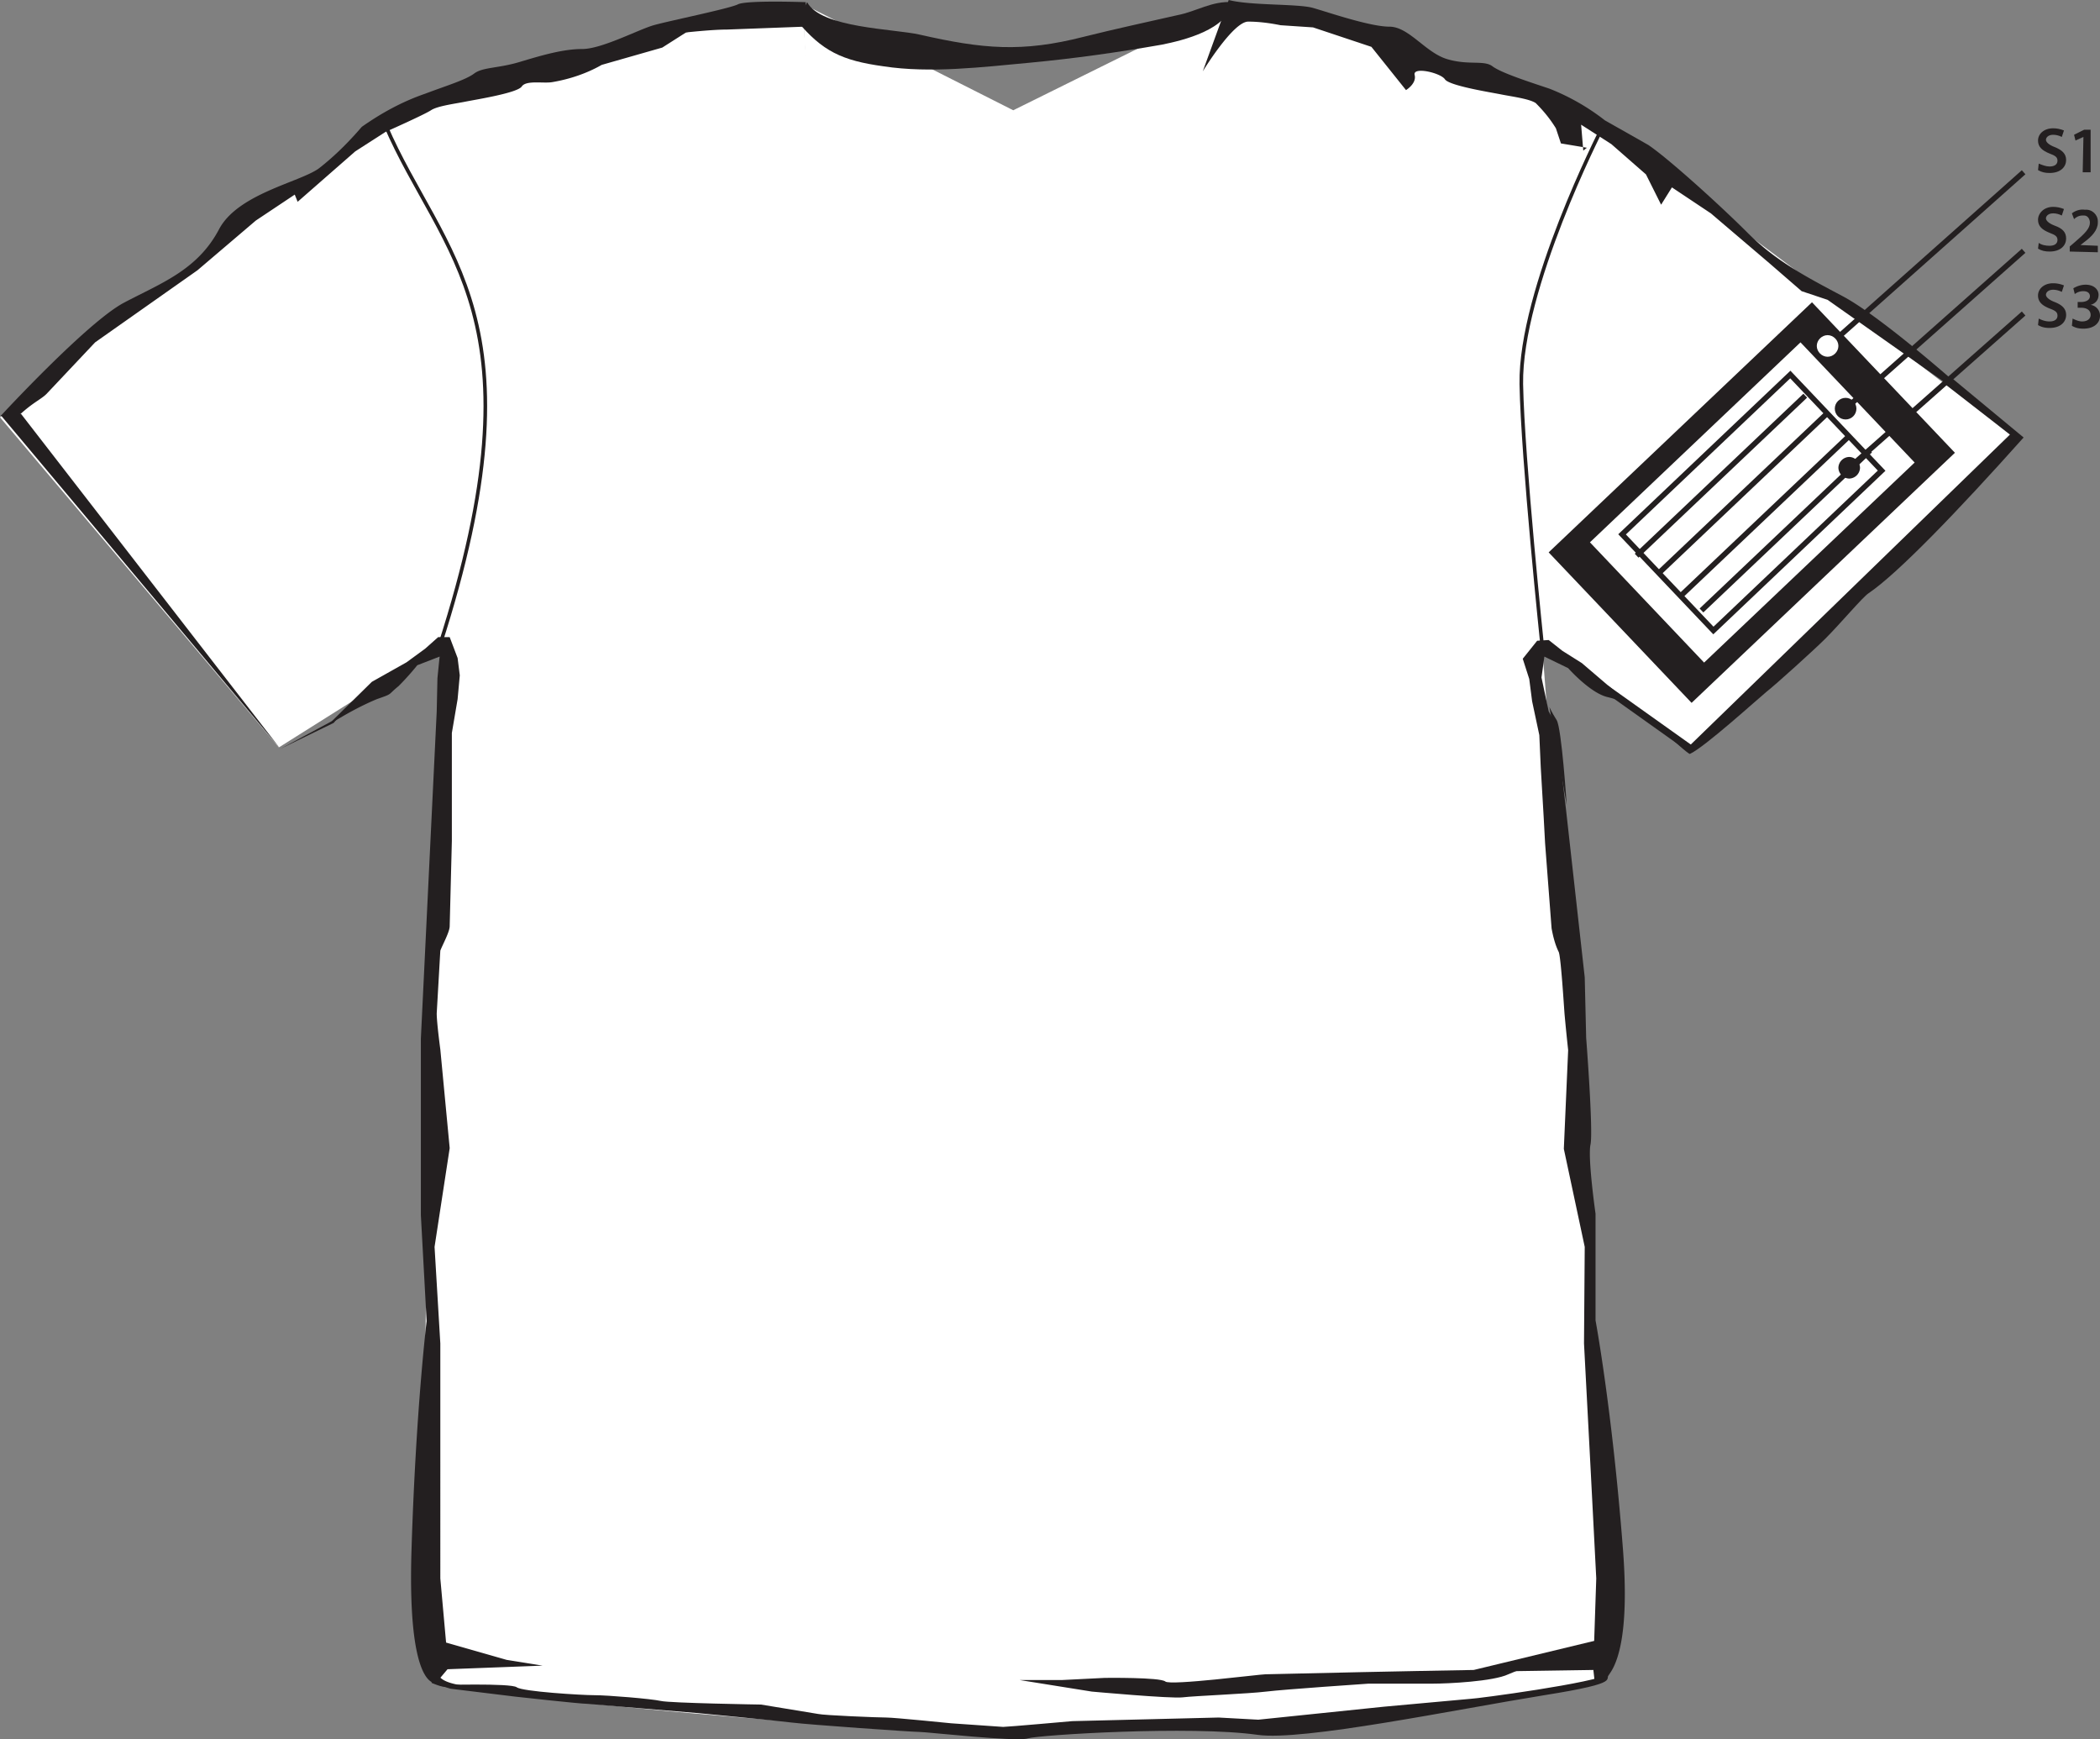 <svg xmlns="http://www.w3.org/2000/svg" viewBox="0 0 291.4 241.3"><rect x="0" y="0" width="291.4" height="241.3" fill="#808080" stroke="none"/><style><![CDATA[.G{fill:#231f20}.H{stroke:#231f20}.I{fill:none}.J{stroke-width:.75}]]></style><path d="M270.9 52.5h0l9.9 8.2c-9.2 10.3-17.5 18.9-21.5 21.6-.8.5-3.9 4.2-6 6.3-1.5 1.5-6.8 6.3-8.2 7.4-1.1.9-8.6 7.7-10.6 8.6-.3.2-9.3-8.4-9.3-8.4" class="G"/><g fill="#fff"><path d="M111.9.8l28.7 14.5L170.3.6s1.6 23.4-21.4 27.1-39.6-6.9-37-26.9z"/><path d="M141.8 26.9c-35 .3-29.9-26-29.9-26-40.3 8.5-39.7 9.2-54.7 14.7C48.7 18.7 0 57.9 0 57.9l38.7 45.8 22.4-14.1c.1-2.9-4.1 141.2-1.2 143.5s68.2 7.6 79.1 7.5c24.5-.3 81.1-5.2 83.6-8S214 89.8 214 89.8l20.1 14 44.8-43.5s-50.4-39.5-61.8-45.2S170.5.6 170.5.6s-.9 26-28.7 26.3z"/></g><path d="M222.2 18s-11.3 22.1-11.1 35.3c.2 10.5 2.9 36.3 2.9 36.3" stroke-width=".5" class="H I"/><g class="G"><path d="M63.1 231.3s-3.6.4-1.7 1.7 7.7 1.1 7.7 1.1l1.4.3 1.6.8-10.7-1.2c-.5-.1-1-.3-1.5-.5 0 0-.3-2.4 1.1-2.4.8-.1 1.5 0 2.1.2zM271 52.8s-10.2-9-15.3-11.7-9.3-4.9-13.2-8.8-11.1-10.4-13.8-12.2l-6-3.4a30.79 30.79 0 0 0-7.7-4.4c-3-1-6.7-2.2-7.9-3.1s-3.3-.1-6.3-1-5.3-4.5-8-4.5-8.5-2-10.6-2.6-8.6-.3-11.7-1.1h0l-3.6 9.9s4.2-6.9 6.3-6.9c1.5 0 3 .2 4.5.5l4.5.3 8.1 2.7 4.8 6s1.5-.9 1.2-2.1 3.6-.3 4.2.6 6.3 1.8 7.8 2.1 3.9.6 4.8 1.2c1.1 1.1 2 2.2 2.8 3.5l.7 2.1 3.6.6-.5.4-.3-3.6 4.2 2.7 4.8 4.2 2.1 4.2L232 26l5.4 3.6 8.1 6.9 4.5 3.9 3.6 1.2 16.6 11.7.8-.5z"/><path d="M111.6 3.7l-10.7.4c-2.1 0-5.7.4-5.7.4l-3.3 2.1L83.5 9c-2.1 1.2-4.5 2-6.9 2.4-1.2.2-3.6-.3-4.2.6s-6.3 1.8-7.8 2.1-3.9.6-4.8 1.2-6.3 3-6.3 3L49.3 21l-8 7-.4-1-5.4 3.6-8.1 6.9-14.2 10-6.6 7c-.7.8-1.8 1.2-3.6 2.8-.8.7-2.9.4-2.9.4s12-13 17.1-15.7 10.2-4.5 13.2-10.2c2.6-4.9 11.1-6.5 13.8-8.4 2.2-1.7 4.2-3.7 6-5.8 2.7-1.9 5.6-3.5 8.8-4.6 2.9-1.1 5.6-1.9 6.8-2.8s3.3-.7 6.3-1.6 6-1.8 8.7-1.8 7.8-2.7 9.9-3.3 10.5-2.3 11.7-2.9 9.4-.3 9.4-.3l-.2 3.4zm-66.2 97l6.2-6.1 4.8-2.7L59 90l1.8-1.6h1.6l1.1 2.9.3 2.4-.3 3.3-.8 4.7v15l-.3 11.8c0 .8-1 2.6-1.3 3.4l-.5 8.7c0 1.3.5 5 .5 5l1.3 13.7-2.1 13.7.8 13.4V219l.8 8.9 8.4 2.4 5 .8-13.2.5-1.6 1.9s-4 1.1-3.4-18.4 2.1-31.8 2.1-31.8l-.8-14.7v-24.5l2.2-45.4.1-4.6.3-3-3.1 1.2c-.8 1-1.7 2-2.6 2.9-1.6 1.3-.7 1-3 1.8-2.4 1-4.7 2.3-6.9 3.7zm181.1-2.9l-2.2-1.7-4.8-4.1-2.7-1.7-1.9-1.5-1.6.1-2 2.5.9 2.8.4 3.1 1 4.7.2 4.5.4 6.8.2 3.7.9 11.8c.2 1.1.5 2.3 1 3.3.3.8.7 7.3.8 8.6a271.29 271.29 0 0 0 .5 5l-.6 13.7 2.9 13.6-.1 13.4.9 17.1.8 15.5-.3 9c-2.7 1.1-5.5 2-8.4 2.8l-4.9 1.1 13.2-.2.2 1.8s5.4.8 3.9-18.6-3.8-31.7-3.8-31.7v-14.8s-1.1-7.7-.7-9.6-.6-14.8-.6-14.8l-.2-8.4-2.6-23.3-1.4-11.8-1-1.8-1-4.7.4-2.9 3.3 1.6s3 3.4 5.4 4 3.5 1.1 3.5 1.1z"/><path d="M221.9 227.5l-17.4 4.2c-.8 0-15.5.3-15.5.3l-13.4.3c-.8 0-13.2 1.6-13.9 1s-8.4-.5-8.4-.5l-6 .3h-5.8l10 1.6s11 1 12.6.8 9.2-.5 11.6-.8 14.2-1.1 14.2-1.1h8.9c2.1 0 8.4-.3 10.5-1.3 2.5-1.1 5.2-1.7 7.9-1.6h5l-.3-3.2zm1.5 4.7c-1.1.8 2.2 1.2-9.1 3-12.4 2-33.6 6.4-39.8 5.5-9.2-1.3-30.3 0-31.9.5s-14-.9-15-.9-15.3-1-17.7-1.3-12.9-1.3-12.9-1.3l-15.5-1.3c-1 0-10-1-10-1l-9-1.1-1.6-.5s10-.3 10.8.3 9 1.1 10.8 1.1 7.9.5 9.2.8 13.9.5 13.9.5l7.9 1.3c.8.2 8.4.5 9.5.5s9 .8 9 .8l7.2.5c.6 0 9.6-.8 9.6-.8l20.3-.5 5.5.3 17.4-1.8 12.1-1.1c.7 0 17.4-2.2 19.3-3.5zm-6-120.5s-.7-10.7-1.4-11.8-1-1.8-1-1.8"/></g><path d="M53.5,17.4c7.8,18.1,22.2,26.7,7.5,72.2" stroke-width=".5" class="H I"/><path d="M112 .3c1.9 3.6 12.1 3.7 15.6 4.5 8.8 2 14.2 2.5 22.8.3 4.4-1.1 8.6-2 13-3 2.6-.5 4.8-2 7.6-1.8-.6 3.8-6.8 5.3-9.8 5.9-6.3 1.1-12 1.9-18.3 2.5-6.5.6-13.8 1.5-20.3.5-5.8-.8-8.5-2.1-12-6.3" class="G"/><path d="M234.6 103.9l-11.8-8.4" class="H I"/><g class="G"><path d="M38.9 103.9l7.4-3.6.6-.7"/><path d="M2.9 57.4l-2.8.2 38.8 46.3m244-81.2c.5.2 1 .4 1.5.4.7 0 1.1-.3 1.1-.8s-.3-.7-1.1-1c-1-.4-1.6-.9-1.6-1.8s.8-1.7 2.1-1.7c.5 0 1 .1 1.5.3l-.3.9c-.4-.2-.8-.3-1.2-.3-.7 0-1 .4-1 .7s.4.7 1.2 1c1 .4 1.6.9 1.6 1.8s-.7 1.8-2.3 1.8c-.6 0-1.1-.1-1.6-.4l.1-.9zm6.2-3.7h0l-1.1.5-.2-.8 1.4-.7h.9v5.9H289l.1-4.9zm-74.206 57.64l36.54-34.7 19.835 20.88-36.54 34.7z"/></g><g fill="#fff"><path d="M220.622 75.245L249.84 47.5l15.84 16.675-29.217 27.755z"/><path d="M225.083 74.14l23.345-22.176 12.672 13.34-23.345 22.176z" stroke-miterlimit="4" class="H J"/></g><path d="M227.1 77.1l23.4-22.2m-20.2 24.5l23.4-22.2m-20.4 25.4l23.4-22.2m-20.6 24.3l23.4-22.2M253.7 48l27.1-24.1" class="I H J"/><path d="M252.1,48c0,0.8,0.7,1.5,1.5,1.5s1.5-0.7,1.5-1.5s-0.7-1.5-1.5-1.5S252.1,47.2,252.1,48L252.1,48z" fill="#fff"/><path d="M282.9 33.7c.4.3 1 .4 1.5.4.7 0 1.1-.3 1.1-.8s-.3-.7-1.1-1c-1-.4-1.6-.9-1.6-1.8s.8-1.8 2.1-1.8c.5 0 1 .1 1.5.3l-.3.9c-.4-.2-.8-.3-1.2-.3-.7 0-1 .4-1 .7s.4.7 1.2 1c1.1.4 1.6.9 1.6 1.8s-.7 1.8-2.3 1.8c-.6 0-1.1-.1-1.6-.4l.1-.8zm4.3 1.2v-.7l.7-.6c1.4-1.2 2.1-1.9 2.1-2.7 0-.5-.3-1-.8-1h-.2c-.5 0-.9.2-1.2.5l-.3-.8c.5-.4 1.2-.6 1.8-.5 1-.1 1.8.7 1.8 1.6v.2c0 1-.8 1.9-1.9 2.7l-.5.4 2.4.1v.9l-3.9-.1z" class="G"/><path d="M256.1 56.7l24.7-21.9" class="H I J"/><g class="G"><circle cx="256.1" cy="56.7" r="1.5"/><path d="M282.9 44.2c.4.2.9.4 1.5.4.7 0 1.1-.3 1.1-.8s-.3-.7-1.1-1c-1-.4-1.6-.9-1.6-1.8s.8-1.7 2.1-1.7c.5 0 1 .1 1.5.3l-.3.9c-.4-.2-.8-.3-1.2-.3-.7 0-1 .4-1 .7s.4.7 1.2 1c1 .4 1.6.9 1.6 1.8s-.7 1.8-2.3 1.8c-.6 0-1.1-.1-1.6-.4l.1-.9zm4.7 0c.4.2.9.4 1.3.4.9 0 1.2-.5 1.2-.9 0-.7-.6-1-1.3-1h-.5v-.8h.5c.5 0 1.2-.2 1.2-.8 0-.4-.3-.7-.9-.7a1.92 1.92 0 0 0-1.2.4l-.2-.8c.5-.3 1.1-.5 1.7-.5 1.2 0 1.8.7 1.8 1.4s-.4 1.2-1.1 1.4h0c.7.1 1.3.7 1.3 1.5 0 1-.8 1.8-2.3 1.8-.6 0-1.1-.1-1.6-.4l.1-1z"/></g><path d="M256.6 64.9l24.2-21.4" class="H I J"/><path d="M255.1 64.9a1.54 1.54 0 0 0 1.5 1.5 1.54 1.54 0 0 0 1.5-1.5 1.54 1.54 0 0 0-1.5-1.5h0a1.54 1.54 0 0 0-1.5 1.5z" class="G"/></svg>